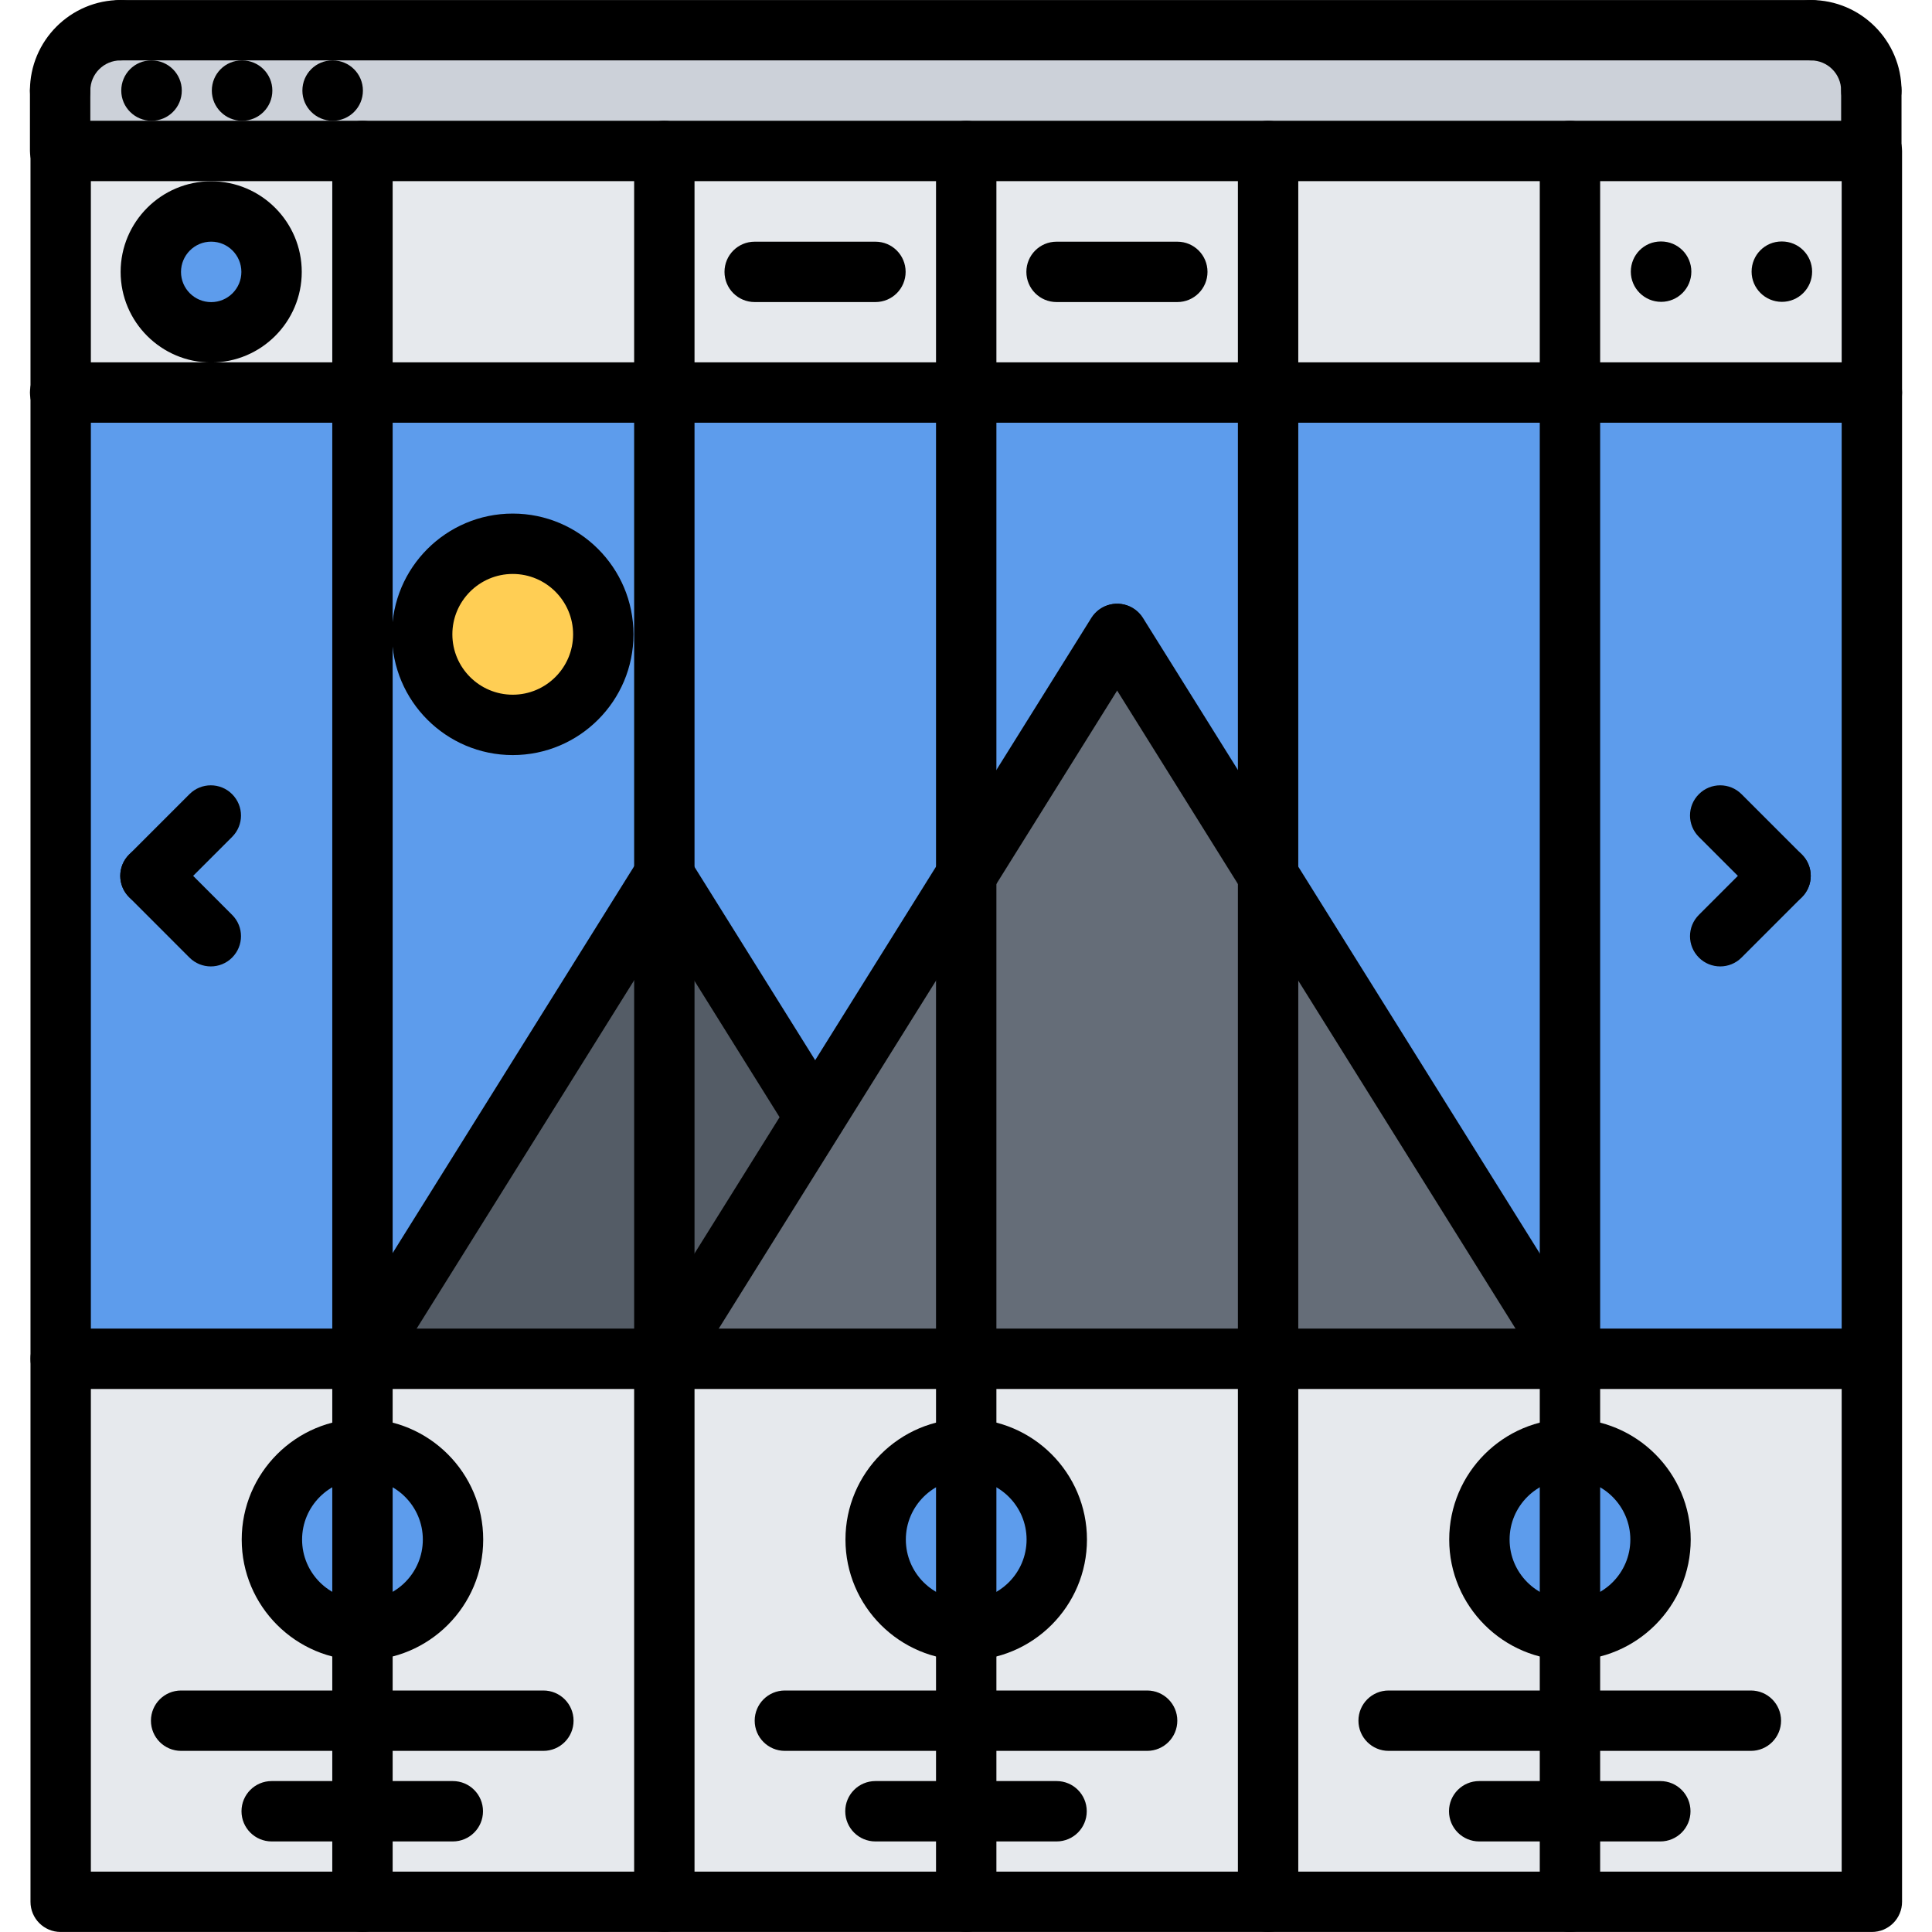 <svg id="icons" enable-background="new 0 0 64 64" height="512" viewBox="0 0 64 64" width="512" xmlns="http://www.w3.org/2000/svg"><path d="m62.01 13v32.01h-.02-9.98v-32.01z" fill="#5d9cec"/><path d="m42.01 5h10v8h-10z" fill="#e6e9ed"/><path d="m32.01 13v15.99l-5 8.01h-.01l-4.99-8v-16z" fill="#5d9cec"/><path d="m52.01 60v3h-10v-17.99h10v2.99c-1.66 0-3 1.34-3 3 0 1.65 1.34 3 3 3v3z" fill="#e6e9ed"/><path d="m62.01 5v8h-10v-8h9.98z" fill="#e6e9ed"/><path d="m42.01 28.99v16.02h-10v-16.02l4.99-7.99h.02z" fill="#656d78"/><g fill="#5d9cec"><path d="m12.01 48v6c-1.66 0-3-1.35-3-3 0-1.66 1.34-3 3-3z"/><path d="m42.01 13v15.99l-4.99-7.99h-.02l-4.99 7.99v-15.99z"/><path d="m32.01 48c1.66 0 3 1.34 3 3 0 1.65-1.34 3-3 3z"/></g><path d="m32.01 28.99v16.02h-10l5-8.01z" fill="#656d78"/><path d="m12.01 48c1.66 0 3 1.34 3 3 0 1.65-1.34 3-3 3z" fill="#5d9cec"/><path d="m32.01 5h10v8h-10z" fill="#e6e9ed"/><path d="m52.01 48c1.66 0 3 1.34 3 3 0 1.65-1.34 3-3 3z" fill="#5d9cec"/><path d="m52.01 13v32.01l-10-16.02v-15.99z" fill="#5d9cec"/><path d="m52.01 60v-3-3c1.66 0 3-1.35 3-3 0-1.66-1.34-3-3-3v-2.99h9.98.02v17.99h-10z" fill="#e6e9ed"/><path d="m32.01 60v-3-3c1.66 0 3-1.35 3-3 0-1.66-1.34-3-3-3v-2.99h10v17.99h-10z" fill="#e6e9ed"/><path d="m13.99 21.01c0 1.66 1.34 3 3 3 1.649 0 3-1.34 3-3s-1.351-3-3-3c-1.66 0-3 1.34-3 3zm8.02-8.01v16h-.01l-9.99 15.99v-31.99z" fill="#5d9cec"/><path d="m12.01 5h-10-.02v-2c0-1.11.899-2 2-2h56c1.109 0 2 .89 2 2v2h-9.98-10-10-10z" fill="#ccd1d9"/><path d="m27.01 37-5 8.01v-16.01l4.99 8z" fill="#545c66"/><path d="m12.01 60v-3-3c1.66 0 3-1.35 3-3 0-1.66-1.34-3-3-3v-2.99h10v17.99h-10z" fill="#e6e9ed"/><path d="m32.01 48c-1.66 0-3 1.34-3 3 0 1.65 1.34 3 3 3v3 3 3h-10v-17.99h10z" fill="#e6e9ed"/><path d="m2.01 45.01v-32.01h10v31.99l-.01.02z" fill="#5d9cec"/><path d="m22.01 5h10v8h-10z" fill="#e6e9ed"/><path d="m12.01 60v3h-10v-17.99h9.99.01v2.99c-1.66 0-3 1.34-3 3 0 1.65 1.34 3 3 3v3z" fill="#e6e9ed"/><path d="m52.01 48v6c-1.66 0-3-1.35-3-3 0-1.66 1.34-3 3-3z" fill="#5d9cec"/><path d="m16.99 18.01c1.649 0 3 1.34 3 3s-1.351 3-3 3c-1.66 0-3-1.34-3-3s1.34-3 3-3z" fill="#ffce54"/><path d="m22.01 29v16.01h-10v-.02l9.99-15.99z" fill="#545c66"/><path d="m32.01 48v6c-1.66 0-3-1.35-3-3 0-1.66 1.34-3 3-3z" fill="#5d9cec"/><path d="m42.01 28.99 10 16.02h-10z" fill="#656d78"/><path d="m12.01 5h10v8h-10z" fill="#e6e9ed"/><path d="m7 7c1.1 0 2 .9 2 2 0 1.11-.9 2-2 2-1.11 0-2-.89-2-2 0-1.1.89-2 2-2z" fill="#5d9cec"/><path d="m2.01 5h10v8h-10zm4.99 6c1.1 0 2-.89 2-2 0-1.1-.9-2-2-2-1.11 0-2 .9-2 2 0 1.11.89 2 2 2z" fill="#e6e9ed"/><path d="m5.022 4.001c-.553 0-1.005-.447-1.005-1s.442-1 .994-1h.011c.552 0 1 .447 1 1s-.448 1-1 1z"/><path d="m8.022 4.001c-.553 0-1.005-.447-1.005-1s.442-1 .994-1h.011c.552 0 1 .447 1 1s-.448 1-1 1z"/><path d="m11.022 4.001c-.553 0-1.005-.447-1.005-1s.442-1 .994-1h.011c.552 0 1 .447 1 1s-.448 1-1 1z"/><path d="m62.008 63.999h-59.998c-.553 0-1-.447-1-1v-57.998c0-.553.447-1 1-1h59.998c.553 0 1 .447 1 1v57.998c0 .553-.447 1-1 1zm-58.998-2h57.998v-55.998h-57.998z"/><path d="m1.992 4.001c-.553 0-1-.447-1-1 0-1.654 1.346-3 3-3 .553 0 1 .447 1 1s-.447 1-1 1c-.552 0-1 .448-1 1 0 .553-.447 1-1 1z"/><path d="m1.992 6.001c-.553 0-1-.447-1-1v-2c0-.553.447-1 1-1s1 .447 1 1v2c0 .553-.447 1-1 1z"/><path d="m61.99 4.001c-.553 0-1-.447-1-1 0-.552-.448-1-1-1-.553 0-1-.447-1-1s.447-1 1-1c1.654 0 3 1.346 3 3 0 .553-.447 1-1 1z"/><path d="m61.99 6.001c-.553 0-1-.447-1-1v-2c0-.553.447-1 1-1s1 .447 1 1v2c0 .553-.447 1-1 1z"/><path d="m59.99 2.001h-55.998c-.553 0-1-.447-1-1s.447-1 1-1h55.998c.553 0 1 .447 1 1s-.447 1-1 1z"/><path d="m12.007 63.999c-.553 0-1-.447-1-1v-57.998c0-.553.447-1 1-1s1 .447 1 1v57.998c0 .553-.447 1-1 1z"/><path d="m22.007 63.999c-.553 0-1-.447-1-1v-57.998c0-.553.447-1 1-1s1 .447 1 1v57.998c0 .553-.447 1-1 1z"/><path d="m32.007 63.999c-.553 0-1-.447-1-1v-57.998c0-.553.447-1 1-1s1 .447 1 1v57.998c0 .553-.447 1-1 1z"/><path d="m42.007 63.999c-.553 0-1-.447-1-1v-57.998c0-.553.447-1 1-1s1 .447 1 1v57.998c0 .553-.447 1-1 1z"/><path d="m52.007 63.999c-.553 0-1-.447-1-1v-57.998c0-.553.447-1 1-1s1 .447 1 1v57.998c0 .553-.447 1-1 1z"/><path d="m62.008 14.003h-60.016c-.553 0-1-.447-1-1s.447-1 1-1h60.016c.553 0 1 .447 1 1s-.447 1-1 1z"/><path d="m6.996 12.008c-1.654 0-3-1.346-3-3 0-1.656 1.346-3.003 3-3.003s3 1.347 3 3.003c0 1.654-1.346 3-3 3zm0-4.003c-.552 0-1 .45-1 1.003 0 .552.448 1 1 1s1-.448 1-1c0-.553-.448-1.003-1-1.003z"/><path d="m55.028 9.999c-.553 0-1.005-.447-1.005-1s.442-1 .994-1h.011c.552 0 1 .447 1 1s-.448 1-1 1z"/><path d="m59.029 9.999c-.553 0-1.005-.447-1.005-1s.442-1 .994-1h.011c.552 0 1 .447 1 1s-.448 1-1 1z"/><path d="m29 10.006h-4c-.553 0-1-.447-1-1s.447-1 1-1h4c.553 0 1 .447 1 1s-.447 1-1 1z"/><path d="m39 10.006h-4c-.553 0-1-.447-1-1s.447-1 1-1h4c.553 0 1 .447 1 1s-.447 1-1 1z"/><path d="m61.99 46.011h-59.98c-.553 0-1-.447-1-1s.447-1 1-1h59.98c.553 0 1 .447 1 1s-.447 1-1 1z"/><path d="m4.984 30.014c-.256 0-.512-.098-.707-.293-.391-.391-.391-1.023 0-1.414l1.999-1.999c.391-.391 1.023-.391 1.414 0s.391 1.023 0 1.414l-1.999 1.999c-.195.195-.451.293-.707.293z"/><path d="m6.983 32.014c-.256 0-.512-.098-.707-.293l-1.999-2c-.391-.391-.391-1.023 0-1.414s1.023-.391 1.414 0l1.999 2c.391.391.391 1.023 0 1.414-.195.195-.451.293-.707.293z"/><path d="m58.983 30.014c-.256 0-.512-.098-.707-.293l-1.999-1.999c-.391-.391-.391-1.023 0-1.414s1.023-.391 1.414 0l1.999 1.999c.391.391.391 1.023 0 1.414-.195.195-.451.293-.707.293z"/><path d="m56.984 32.014c-.256 0-.512-.098-.707-.293-.391-.391-.391-1.023 0-1.414l1.999-2c.391-.391 1.023-.391 1.414 0s.391 1.023 0 1.414l-1.999 2c-.195.195-.451.293-.707.293z"/><path d="m16.985 25.013c-2.206 0-4-1.794-4-4s1.794-4 4-4 4 1.794 4 4-1.794 4-4 4zm0-6c-1.103 0-2 .897-2 2s.897 2 2 2 2-.897 2-2-.897-2-2-2z"/><path d="m52.008 46.011c-.334 0-.659-.167-.85-.471l-14.993-24.012c-.292-.468-.149-1.085.319-1.378.468-.292 1.085-.148 1.378.319l14.993 24.012c.292.468.149 1.085-.319 1.378-.164.103-.348.152-.528.152z"/><path d="m22.006 46.011c-.181 0-.364-.049-.528-.151-.469-.293-.611-.91-.319-1.378l14.992-24.012c.294-.468.91-.611 1.378-.319.469.293.611.91.319 1.378l-14.993 24.011c-.19.304-.515.471-.849.471z"/><path d="m26.999 37.999c-.334 0-.659-.167-.85-.471l-4.994-7.998c-.292-.468-.149-1.085.319-1.378.468-.292 1.084-.149 1.378.319l4.994 7.998c.292.468.149 1.085-.319 1.378-.164.103-.347.152-.528.152z"/><path d="m11.997 46.011c-.181 0-.364-.049-.528-.151-.469-.293-.611-.91-.319-1.378l9.997-16.01c.294-.469.911-.611 1.378-.319.469.293.611.91.319 1.378l-9.997 16.01c-.191.303-.516.47-.85.47z"/><path d="m12.007 55c-2.206 0-4-1.794-4-4s1.794-4 4-4 4 1.794 4 4-1.794 4-4 4zm0-6c-1.103 0-2 .897-2 2s.897 2 2 2 2-.897 2-2-.898-2-2-2z"/><path d="m18 58h-12c-.553 0-1-.447-1-1s.447-1 1-1h12c.553 0 1 .447 1 1s-.447 1-1 1z"/><path d="m15 61h-6c-.553 0-1-.447-1-1s.447-1 1-1h6c.553 0 1 .447 1 1s-.447 1-1 1z"/><path d="m32.007 55c-2.206 0-4-1.794-4-4s1.794-4 4-4 4 1.794 4 4-1.794 4-4 4zm0-6c-1.103 0-2 .897-2 2s.897 2 2 2 2-.897 2-2-.898-2-2-2z"/><path d="m38 58h-12c-.553 0-1-.447-1-1s.447-1 1-1h12c.553 0 1 .447 1 1s-.447 1-1 1z"/><path d="m35 61h-6c-.553 0-1-.447-1-1s.447-1 1-1h6c.553 0 1 .447 1 1s-.447 1-1 1z"/><path d="m52.007 55c-2.206 0-4-1.794-4-4s1.794-4 4-4 4 1.794 4 4-1.794 4-4 4zm0-6c-1.103 0-2 .897-2 2s.897 2 2 2 2-.897 2-2-.898-2-2-2z"/><path d="m58 58h-12c-.553 0-1-.447-1-1s.447-1 1-1h12c.553 0 1 .447 1 1s-.447 1-1 1z"/><path d="m55 61h-6c-.553 0-1-.447-1-1s.447-1 1-1h6c.553 0 1 .447 1 1s-.447 1-1 1z"/></svg>